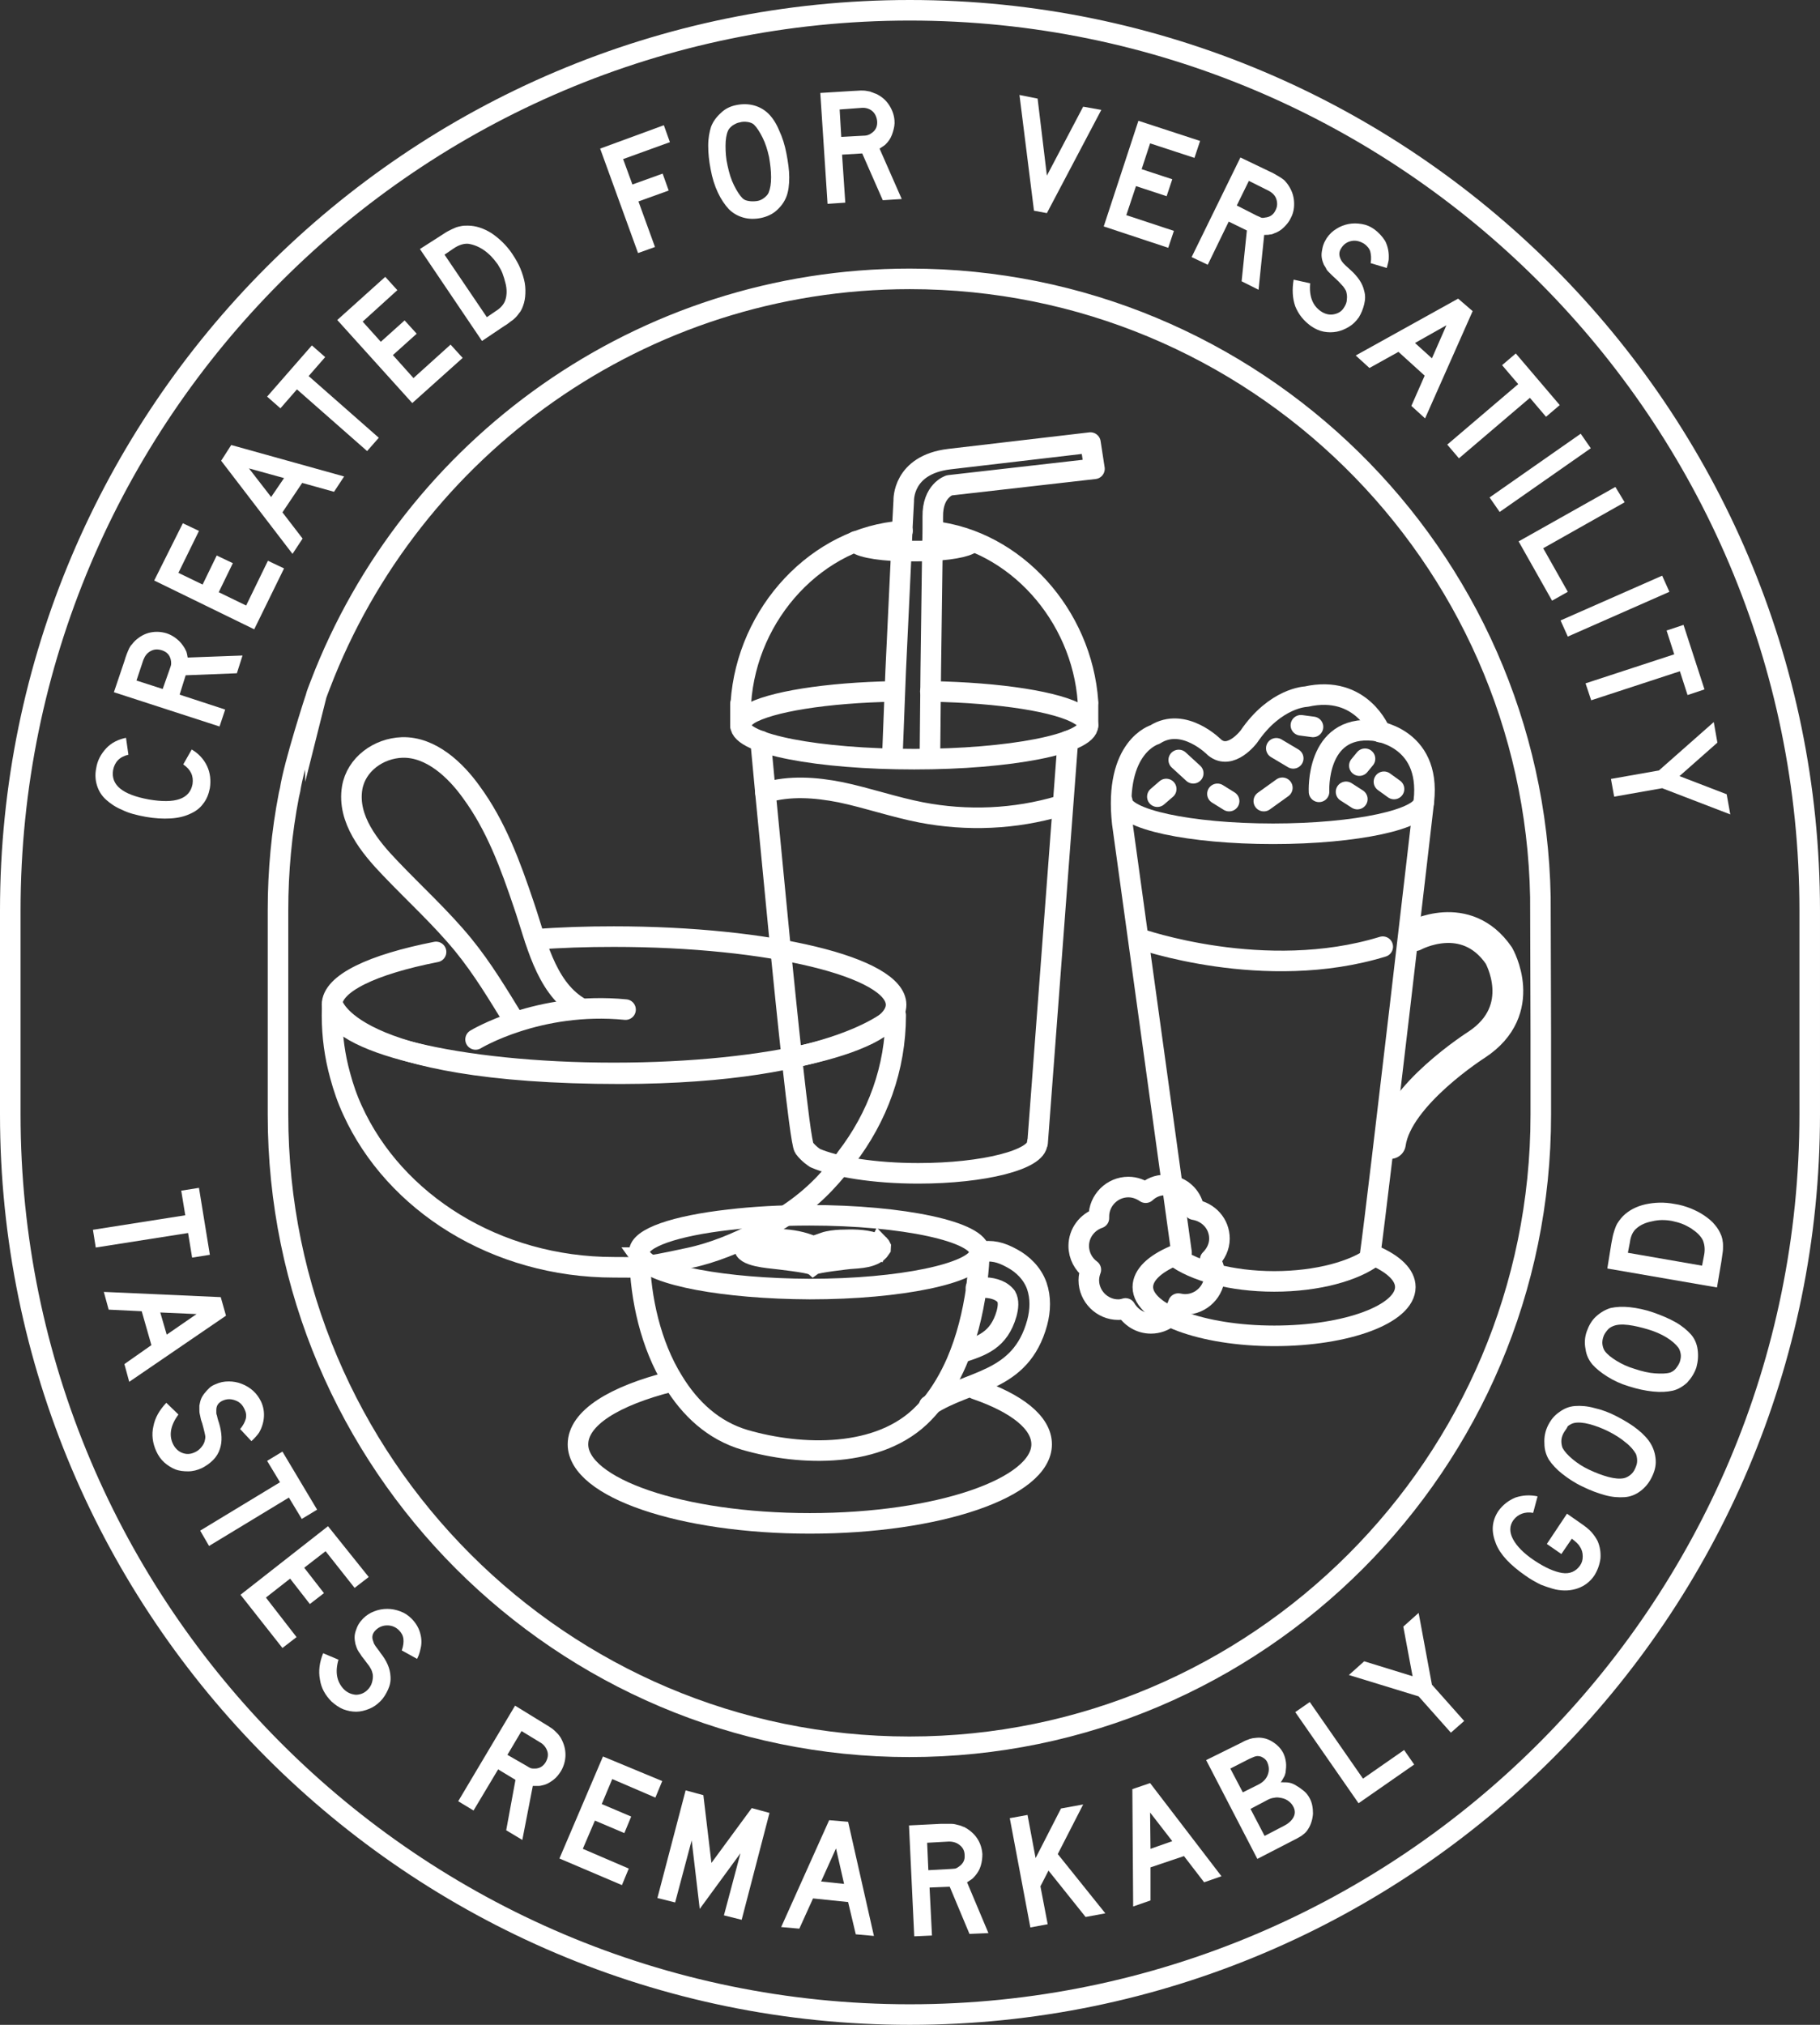<?xml version="1.0" encoding="UTF-8"?>
<svg id="Layer_1" data-name="Layer 1" xmlns="http://www.w3.org/2000/svg" viewBox="0 0 451.4 502.1">
  <rect x="0" y="0" width="451.4" height="502.1" fill="#333333" stroke="none"/>
  <defs>
    <style>
      .cls-1, .cls-2, .cls-3 {
        stroke-width: 5.1px;
      }

      .cls-1, .cls-2, .cls-3, .cls-4 {
        stroke: #fff;
      }

      .cls-1, .cls-3 {
        stroke-miterlimit: 10;
      }

      .cls-1, .cls-5 {
        fill: #fff;
      }

      .cls-2, .cls-3, .cls-4 {
        fill: none;
      }

      .cls-2, .cls-4 {
        stroke-linecap: round;
        stroke-linejoin: round;
      }

      .cls-4 {
        stroke-width: 7.64px;
      }

      .cls-5 {
        stroke-width: 0px;
      }
    </style>
  </defs>
  <path class="cls-3" d="m225.65,2.55C102.55,2.55,2.55,102.65,2.55,225.75v50.6c0,123,100,223.2,223.1,223.2s223.2-100.1,223.2-223.2v-50.6C448.85,102.65,348.75,2.55,225.65,2.55Z"/>
  <path class="cls-3" d="m71.95,195.85c-.1.4-.2.9-.3,1.3-1.8,9.3-2.7,18.8-2.7,28.6v50.7c0,86.4,70.3,156.7,156.6,156.7s156.6-70.3,156.6-156.7v-20.2l-.1-33.7v-.1c-1.6-84.9-71.1-153.3-156.4-153.3-66.6,0-123.7,41.8-146.2,100.6-.4,1.1-.9,2.2-1.2,3.4,0-.1-5.4,16.6-6.3,22.7Z"/>
  <g>
    <path class="cls-5" d="m31.85,187.15c-2.2.5-3.4,1.8-3.8,3.8-.6,3.7,2.3,6.1,8.9,7.3,6.5,1.1,10.1-.1,10.8-3.8.3-2-.4-3.6-2.3-4.9l2.1-3.7c1.7,1,3,2.4,3.8,4.1.8,1.7,1,3.6.7,5.5-.3,1.5-.8,2.8-1.7,3.9-.8,1.1-1.9,1.9-3.3,2.5-1.3.6-2.9,1-4.8,1.1-1.8.1-3.9,0-6.1-.4s-4.2-.9-5.8-1.7c-1.7-.7-3-1.6-4.1-2.6s-1.8-2.2-2.2-3.5c-.4-1.3-.5-2.7-.2-4.2.3-2,1.2-3.6,2.5-5s3-2.2,4.9-2.6l.6,4.2Z"/>
    <path class="cls-5" d="m30.85,163.95c.2-.7.4-1.3.6-1.8s.4-1,.6-1.4.4-.7.7-1c.2-.3.5-.6.8-.9,1.1-1,2.3-1.7,3.7-2,1.4-.3,2.8-.2,4.1.2.9.3,1.8.8,2.5,1.4.8.6,1.4,1.4,1.9,2.2.2.4.4.7.5,1s.2.8.3,1.4l13.6-.5-1.4,4.4-12.7.5-1.5,4.8,11.3,3.7-1.4,4.2-26.2-8.5,2.6-7.7Zm11.3,1.8c.2-.5.3-.9.3-1.2s0-.6-.1-1c-.3-1.2-1-1.9-2.2-2.3-1-.3-1.9-.3-2.8.2s-1.4,1.2-1.8,2.2l-1.7,5.1,6.5,2.1,1.8-5.1Z"/>
    <path class="cls-5" d="m45.35,129.75l4,1.9-5.1,10.4,6,2.9,3.5-7.2,4,1.9-3.5,7.2,6.8,3.3,5.4-11.1,4,1.9-7.4,15.1-24.8-12.1,7.1-14.2Z"/>
    <path class="cls-5" d="m57.35,110.35l28,7.8-2.5,3.8-7.9-2.2-4.9,7.3,5,6.5-2.5,3.8-17.7-23.1,2.5-3.9Zm13.1,8.2l-8.7-2.4,5.5,7.1,3.2-4.7Z"/>
    <path class="cls-5" d="m77.35,85.65l3.3,2.9-4.1,4.7,17.4,15.3-2.9,3.3-17.4-15.3-4.1,4.7-3.3-2.9,11.1-12.7Z"/>
    <path class="cls-5" d="m95.55,68.65l3,3.3-8.6,7.8,4.5,5,5.9-5.3,3,3.3-5.9,5.3,5.1,5.7,9.2-8.3,3,3.3-12.5,11.2-18.6-20.6,11.9-10.7Z"/>
    <path class="cls-5" d="m109.15,58.55c.8-.5,1.5-1,2.1-1.3s1.2-.6,1.7-.8c.5-.2,1-.3,1.5-.4s1-.1,1.6-.1c2,0,4,.7,5.9,1.9,1.9,1.3,3.7,3,5.1,5.1.8,1.2,1.5,2.4,2,3.6s.9,2.5,1.1,3.6c.2,1.2.2,2.3.1,3.4-.1,1.1-.4,2.1-.8,3-.2.4-.4.8-.7,1.1-.2.3-.5.7-.8,1s-.7.7-1.2,1c-.5.4-1,.8-1.7,1.2l-5.5,3.7-15.4-22.8,5-3.2Zm13.8,18.6c1.3-.8,2.1-1.8,2.4-2.8.2-.6.3-1.3.3-2s-.1-1.5-.3-2.2c-.2-.8-.4-1.5-.7-2.3s-.7-1.5-1.2-2.3c-1-1.4-2.1-2.6-3.4-3.5-1.3-.9-2.6-1.4-3.9-1.6-1.1-.1-2.4.3-3.7,1.2l-2.2,1.5,10.5,15.5,2.2-1.5Z"/>
    <path class="cls-5" d="m164.65,31.05l1.5,4.2-11.6,4.2,2.3,6.3,7.5-2.7,1.5,4.2-7.5,2.7,4.1,11.3-4.2,1.5-9.4-25.9,15.8-5.8Z"/>
    <path class="cls-5" d="m182.65,26.05c1.5-.3,2.9-.3,4.4.1,1.4.4,2.6,1.1,3.6,2.1s1.9,2.4,2.6,4.1c.8,1.7,1.4,3.6,1.8,5.7s.7,4.1.7,5.9c0,1.9-.2,3.5-.7,4.8s-1.3,2.4-2.4,3.4c-1.1,1-2.5,1.6-3.9,1.9-1.5.3-3,.3-4.4-.1s-2.6-1.1-3.6-2.1c-1-1.1-1.9-2.4-2.7-4.1s-1.4-3.6-1.8-5.8c-.4-2-.6-4-.6-5.8,0-1.9.3-3.4.7-4.7.5-1.3,1.3-2.4,2.4-3.4,1-1,2.3-1.7,3.9-2Zm.8,4.3c-.6.1-1.2.4-1.8.8-.5.4-.9.8-1.1,1.3-.4.9-.6,2.2-.6,3.7,0,1.6.1,3.2.5,4.9.4,1.9.9,3.5,1.6,4.9.7,1.4,1.4,2.5,2.1,3.2.4.4.9.6,1.6.7.6.1,1.3.1,2,0s1.3-.4,1.8-.8.9-.8,1.1-1.3c.4-1,.6-2.2.6-3.8s-.2-3.2-.5-5c-.4-1.8-.9-3.4-1.6-4.8-.7-1.4-1.4-2.5-2.1-3.2-.4-.4-1-.6-1.6-.7-.7-.1-1.3-.1-2,.1Z"/>
    <path class="cls-5" d="m211.55,22.55c.7,0,1.4-.1,1.9-.1.6,0,1,0,1.5.1.4.1.9.1,1.2.3.4.1.7.3,1.1.4,1.3.6,2.4,1.5,3.2,2.7.8,1.2,1.3,2.5,1.4,3.9.1,1-.1,1.9-.4,2.9s-.7,1.8-1.3,2.5c-.3.3-.5.6-.8.8-.3.2-.7.5-1.2.8l5.5,12.5-4.7.3-5.1-11.6-5,.3.8,11.9-4.4.3-1.8-27.5,8.1-.5Zm2.6,11.1c.5,0,1-.1,1.2-.2.3-.1.5-.2.9-.5,1-.7,1.4-1.7,1.3-2.9-.1-1-.5-1.9-1.2-2.5s-1.7-.9-2.7-.8l-5.4.4.4,6.8,5.5-.3Z"/>
    <path class="cls-5" d="m257.35,24.45l2.3,19.1,9-17.1,4.5.8-13.5,25.6-3.2-.6-3.6-28.7,4.5.9Z"/>
    <path class="cls-5" d="m297.65,34.95l-1.4,4.2-11-3.6-2.1,6.4,7.6,2.5-1.4,4.2-7.6-2.5-2.4,7.2,11.8,3.9-1.4,4.2-16-5.3,8.6-26.2,15.3,5Z"/>
    <path class="cls-5" d="m314.95,42.55c.7.3,1.2.6,1.7.9s.9.5,1.3.8.7.5.9.8c.3.3.5.6.7.9.8,1.2,1.3,2.5,1.4,4,.1,1.4-.1,2.8-.8,4.1-.4.9-1,1.6-1.7,2.3-.7.7-1.5,1.2-2.4,1.5-.4.2-.7.3-1.1.3-.3.1-.8.1-1.4.1l-1.4,13.6-4.2-2.1,1.3-12.6-4.5-2.2-5.2,10.7-4-1.9,12.1-24.7,7.3,3.5Zm-3.3,10.9c.5.2.9.4,1.1.5.3.1.6.1,1,0,1.2-.1,2.1-.7,2.6-1.8.5-.9.5-1.9.2-2.8s-1-1.6-2-2.1l-4.8-2.4-3,6.1,4.9,2.5Z"/>
    <path class="cls-5" d="m339.95,65.25c.2-1.2.1-2.1-.1-2.9-.2-.7-.8-1.4-1.5-1.9-1-.6-2-.9-3.1-.7-1.1.2-2,.8-2.6,1.8-.6.9-.6,1.8-.1,2.8.1.2.2.4.3.5.1.1.2.3.4.5.2.2.4.4.6.6s.6.5,1,.9c1.9,1.7,3.1,3.4,3.5,5.3.3,1,.3,2.1,0,3.3s-.7,2.2-1.3,3.2c-.7,1-1.5,1.8-2.5,2.4s-2,1-3,1.2c-1.1.2-2.1.2-3.2,0s-2.2-.7-3.2-1.4c-1.8-1.3-3.1-2.9-3.9-4.9-.7-2-.8-4.2-.4-6.6l4.1.9c-.3,3.2.6,5.5,2.6,6.9,1,.7,2.1,1,3.2.8s2-.7,2.6-1.7c.4-.6.7-1.3.7-2,.1-.8,0-1.4-.2-2.1-.2-.4-.4-.7-.7-1.1-.3-.3-.7-.8-1.2-1.3-.6-.6-1.1-1-1.5-1.4s-.7-.7-1-1-.5-.6-.6-.9c-.2-.3-.3-.5-.5-.8-.2-.5-.4-1-.5-1.6s-.1-1.1,0-1.7.2-1.2.4-1.7c.2-.6.5-1.1.8-1.6.7-1,1.4-1.7,2.4-2.3.9-.6,2-1,3-1.2,1.1-.2,2.1-.2,3.3,0s2.1.6,3.1,1.3c1.1.8,2,1.8,2.7,2.9.6,1.2.9,2.5.9,3.8,0,.5,0,.9-.1,1.3s-.2.9-.4,1.6l-4-1.2Z"/>
    <path class="cls-5" d="m365.25,77.15l-11.8,26.6-3.4-3.1,3.3-7.5-6.5-5.9-7.2,4-3.4-3.1,25.4-14.1,3.6,3.1Zm-10.1,11.7l3.6-8.2-7.8,4.4,4.2,3.8Z"/>
    <path class="cls-5" d="m386.85,100.45l-3.4,2.9-4-4.7-17.6,15-2.9-3.4,17.6-15-4-4.7,3.4-2.9,10.9,12.8Z"/>
    <path class="cls-5" d="m394.55,111.15l-22.6,15.8-2.5-3.6,22.6-15.8,2.5,3.6Z"/>
    <path class="cls-5" d="m402.95,124.55l-20.2,11.4,6.1,10.8-3.9,2.2-8.3-14.7,24-13.5,2.3,3.8Z"/>
    <path class="cls-5" d="m414.05,146.75l-25.2,11.1-1.8-4,25.2-11.1,1.8,4Z"/>
    <path class="cls-5" d="m422.75,170.95l-4.2,1.4-1.9-5.9-22,7.2-1.4-4.2,22-7.2-1.9-5.9,4.2-1.4,5.2,16Z"/>
    <path class="cls-5" d="m425.95,184.15l-9.4,8.3,11.7,4.5.9,5-16.9-6.5-11.9,2.1-.8-4.4,11.9-2.1,13.6-12,.9,5.1Z"/>
  </g>
  <g>
    <path class="cls-5" d="m52.05,311.15l-4.4.7-1-6.1-22.9,3.6-.7-4.4,22.9-3.6-1-6.1,4.4-.7,2.7,16.6Z"/>
    <path class="cls-5" d="m56.05,326.25l-24,16.4-1.2-4.4,6.7-4.7-2.4-8.4-8.2-.4-1.2-4.4,29,1.3,1.3,4.6Zm-14.7,4.7l7.4-5.1-9-.4,1.6,5.5Z"/>
    <path class="cls-5" d="m59.55,354.35c.8-.9,1.2-1.8,1.4-2.5.2-.8.1-1.6-.3-2.4-.5-1.1-1.2-1.8-2.3-2.2-1.1-.4-2.1-.4-3.2.1-1,.5-1.5,1.2-1.5,2.3v.6c0,.2,0,.4.1.6s.1.5.2.8.2.8.4,1.3c.7,2.4.8,4.5.2,6.3-.3,1-.9,2-1.7,2.8s-1.8,1.5-2.8,2c-1.1.5-2.2.8-3.4.8-1.1,0-2.2-.1-3.2-.5s-1.9-1-2.7-1.7-1.5-1.7-2-2.8c-.9-2-1.2-4.1-.7-6.2.4-2.1,1.5-4,3.2-5.8l3,2.9c-1.9,2.6-2.4,5-1.4,7.2.5,1.1,1.3,1.9,2.3,2.3s2,.4,3.1-.1c.7-.3,1.2-.7,1.7-1.3.5-.6.8-1.2.9-1.9.1-.4.1-.8,0-1.2-.1-.4-.2-1-.4-1.7-.2-.8-.4-1.5-.6-2-.1-.5-.2-1-.3-1.4-.1-.4-.1-.8-.1-1.1v-1c.1-.5.2-1.1.4-1.6.2-.5.5-1,.9-1.5s.8-.9,1.2-1.3,1-.7,1.5-.9c1.1-.5,2.1-.7,3.3-.7,1.1,0,2.2.2,3.2.6s1.9.9,2.8,1.7,1.5,1.7,2,2.7c.6,1.3.8,2.6.7,3.9-.1,1.3-.5,2.6-1.2,3.8-.3.4-.5.7-.8,1s-.6.7-1.1,1.1l-2.8-3Z"/>
    <path class="cls-5" d="m78.65,374.35l-3.8,2.3-3.2-5.3-19.8,12-2.2-3.8,19.8-12-3.2-5.3,3.8-2.3,8.6,14.4Z"/>
    <path class="cls-5" d="m91.45,391.05l-3.5,2.7-7.2-9.1-5.3,4.1,4.9,6.3-3.5,2.7-4.9-6.3-6,4.7,7.6,9.8-3.5,2.7-10.4-13.2,21.7-17,10.1,12.6Z"/>
    <path class="cls-5" d="m99.65,409.25c.4-1.1.5-2.1.4-2.9s-.5-1.5-1.1-2.1c-.8-.8-1.8-1.2-2.9-1.2s-2.1.4-2.9,1.2c-.8.8-1,1.7-.6,2.7.1.2.1.4.2.6.1.2.2.3.3.5s.3.4.5.7.5.6.8,1.1c1.6,2,2.4,3.9,2.5,5.8.1,1.1-.1,2.2-.6,3.3s-1.1,2.1-1.9,2.9c-.9.9-1.8,1.5-2.8,1.9s-2.1.7-3.2.7-2.1-.2-3.2-.6c-1-.4-2-1.1-2.9-1.9-1.6-1.6-2.6-3.4-2.9-5.5-.4-2.1-.1-4.3.8-6.5l3.8,1.6c-.9,3.1-.4,5.5,1.3,7.3.9.9,1.9,1.3,3,1.4,1.1,0,2.1-.4,2.9-1.2.5-.5.9-1.1,1.1-1.8.2-.7.3-1.4.2-2.1-.1-.4-.2-.8-.4-1.2-.2-.4-.5-.9-1-1.5-.5-.7-.9-1.2-1.3-1.7-.3-.5-.6-.9-.8-1.2-.2-.3-.4-.7-.5-1s-.2-.6-.3-.9c-.1-.5-.2-1.1-.2-1.6,0-.6.1-1.1.3-1.7s.4-1.1.7-1.6.7-1,1.1-1.4c.8-.8,1.7-1.4,2.8-1.8,1-.4,2.1-.6,3.2-.6s2.1.2,3.2.6,2,1,2.8,1.8c1,1,1.7,2.1,2.1,3.4.4,1.3.5,2.6.2,3.9-.1.4-.2.9-.3,1.2-.1.4-.3.9-.6,1.5l-3.8-2.1Z"/>
    <path class="cls-5" d="m134.75,427.25c.6.4,1.2.7,1.6,1,.5.3.9.6,1.2.9s.6.6.9.9c.2.3.5.6.7,1,.7,1.3,1.1,2.6,1.1,4.1,0,1.4-.4,2.8-1.1,4-.5.8-1.1,1.6-1.9,2.2-.8.6-1.6,1.1-2.5,1.3-.4.1-.8.2-1.1.2h-1.5l-2.6,13.4-4-2.4,2.3-12.5-4.3-2.6-6.1,10.2-3.8-2.3,14.1-23.7,7,4.3Zm-4.2,10.6c.5.3.8.5,1.1.6s.6.1,1,.1c1.2,0,2.1-.6,2.7-1.6.5-.9.7-1.8.4-2.7s-.9-1.7-1.8-2.2l-4.6-2.8-3.5,5.9,4.7,2.7Z"/>
    <path class="cls-5" d="m164.25,441.65l-1.7,4.1-10.7-4.6-2.6,6.2,7.3,3.1-1.7,4.1-7.3-3.1-3,7,11.4,4.9-1.7,4.1-15.5-6.6,10.8-25.3,14.7,6.1Z"/>
    <path class="cls-5" d="m183.95,476.05l-4.4-1.1,4.1-15.4-10.1,13.8-2-17-4.1,15.4-4.4-1.1,7-26.7,4.4,1.2,2,16.8,10-13.6,4.4,1.2-6.9,26.5Z"/>
    <path class="cls-5" d="m210.35,451.75l6.4,28.3-4.5-.4-1.9-8-8.7-.9-3.4,7.5-4.5-.4,11.9-26.5,4.7.4Zm-1,15.4l-2-8.8-3.7,8.2,5.7.6Z"/>
    <path class="cls-5" d="m233.45,452.25h1.9c.6,0,1,0,1.5.1.4.1.8.2,1.2.3.4.1.7.3,1.1.4,1.3.7,2.4,1.6,3.2,2.8s1.2,2.5,1.3,3.9c0,1-.1,1.9-.4,2.9s-.8,1.8-1.4,2.5c-.3.3-.5.6-.8.8-.3.2-.7.5-1.2.8l5.3,12.6-4.7.2-4.9-11.7-5,.2.6,11.9-4.4.2-1.3-27.5,8-.4Zm2.3,11.2c.5,0,1-.1,1.2-.1.3-.1.5-.2.9-.5,1-.7,1.5-1.6,1.4-2.8,0-1-.4-1.9-1.2-2.5-.7-.6-1.6-.9-2.7-.9l-5.4.3.3,6.8,5.5-.3Z"/>
    <path class="cls-5" d="m254.85,450.05l2,10.7,6.3-12.3,5.5-1-6.3,12.3,11.8,14.7-4.9.9-9.2-11.5-2,3.9,1.8,9.4-4.3.8-5.1-27.1,4.4-.8Z"/>
    <path class="cls-5" d="m285.25,442.15l17.7,23.1-4.3,1.5-5-6.5-8.3,2.8v8.2l-4.3,1.5-.2-29.1,4.4-1.5Zm5.5,14.4l-5.5-7.1.1,9,5.4-1.9Z"/>
    <path class="cls-5" d="m308.05,432.05c.4-.2.7-.4,1-.5s.6-.2.8-.3c.2-.1.5-.1.7-.2.2,0,.5-.1.8-.1,1.4-.2,2.8.1,4,.8s2.2,1.6,2.9,2.9c.4.8.6,1.6.7,2.4s0,1.7-.1,2.5c-.1.4-.2.8-.4,1.1-.2.3-.4.8-.8,1.3.9,0,1.6,0,2.1.1s1.1.3,1.7.7c.7.4,1.4.9,2,1.4s1.1,1.2,1.4,1.8c.6,1.1.8,2.4.8,3.8-.1,1.4-.5,2.7-1.2,3.8-.2.3-.4.6-.6.8-.2.2-.4.4-.7.6-.2.2-.5.4-.9.6-.3.2-.7.4-1.1.6l-9.3,4.8-12.7-24.5,8.9-4.4Zm4,10.5c1.2-.6,2-1.4,2.4-2.5s.3-2.1-.2-3.2c-.2-.4-.6-.8-1-1-.4-.3-.9-.4-1.4-.4s-1.1.3-2,.7l-4.7,2.4,3.1,5.9,3.8-1.9Zm6.4,10.2c1.2-.6,2-1.4,2.4-2.2.4-.8.4-1.7-.1-2.6-.3-.6-.8-1.1-1.4-1.5s-1.3-.6-2.1-.7c-.6-.1-1.1,0-1.6.1s-1,.3-1.7.7l-3.8,2,3.5,6.7,4.8-2.5Z"/>
    <path class="cls-5" d="m324.85,422.05l13.2,19,10.2-7.1,2.5,3.6-13.8,9.6-15.7-22.6,3.6-2.5Z"/>
    <path class="cls-5" d="m338.35,411.95l12,3.7-2.3-12.3,3.8-3.4,3.3,17.8,8,9-3.3,2.9-8-9-17.3-5.3,3.8-3.4Z"/>
    <path class="cls-5" d="m388.65,375.35l3.3,2.3c1.3.9,2.2,1.6,2.8,2.3s1.1,1.4,1.5,2.2c.6,1.4.8,2.8.7,4.3-.2,1.5-.7,2.9-1.5,4.2-1,1.5-2.4,2.6-4.1,3.2s-3.5.7-5.5.3c-1.2-.3-2.4-.7-3.7-1.2-1.2-.6-2.5-1.3-3.9-2.3-3.7-2.6-6.1-5.1-7.2-7.8-.6-1.5-.9-2.9-.8-4.3s.6-2.7,1.4-3.9c1.1-1.5,2.5-2.6,4.2-3.3,1.8-.6,3.6-.7,5.5-.3l-1.1,4.1c-1-.2-2-.1-2.8.2-.8.3-1.5.8-2.1,1.6-1,1.4-1,3-.1,4.7s2.6,3.5,5.3,5.3c2.7,1.8,5,2.8,6.9,3.1s3.4-.4,4.4-1.8c.5-.7.7-1.4.7-2.3s-.2-1.7-.7-2.4c-.2-.4-.5-.7-.8-1s-.7-.6-1.2-1l-2.6,3.8-3.6-2.5,5-7.5Z"/>
    <path class="cls-5" d="m383.95,353.45c.7-1.4,1.6-2.5,2.8-3.3,1.2-.9,2.5-1.4,3.9-1.5s3,0,4.8.5c1.8.4,3.7,1.1,5.6,2.1s3.6,2,5.1,3.2,2.6,2.4,3.3,3.6c.7,1.2,1.1,2.5,1.2,4s-.3,2.9-1,4.3-1.6,2.5-2.8,3.4-2.5,1.4-3.9,1.5c-1.5.1-3.1,0-4.9-.5s-3.7-1.2-5.7-2.2c-1.9-.9-3.5-2-4.9-3.1s-2.5-2.3-3.3-3.5c-.7-1.2-1.1-2.5-1.1-4-.1-1.6.2-3.1.9-4.5Zm3.8,2c-.3.6-.5,1.2-.5,1.9,0,.6.1,1.2.3,1.7.5.9,1.3,1.8,2.5,2.8s2.6,1.9,4.1,2.6c1.7.8,3.3,1.4,4.8,1.8s2.8.5,3.8.3c.5-.1,1.1-.4,1.6-.8s.9-.9,1.2-1.6.5-1.2.5-1.9c0-.6-.1-1.2-.3-1.7-.5-.9-1.3-1.9-2.6-2.9-1.2-1-2.6-1.9-4.2-2.7-1.6-.8-3.2-1.4-4.7-1.8s-2.8-.5-3.8-.3c-.5.1-1.1.4-1.6.8-.3.7-.8,1.2-1.1,1.8Z"/>
    <path class="cls-5" d="m393.55,330.15c.5-1.4,1.2-2.7,2.3-3.7,1.1-1,2.3-1.7,3.6-2.1,1.4-.3,3-.4,4.8-.2s3.8.6,5.8,1.3,3.9,1.5,5.5,2.4,2.9,2,3.8,3,1.5,2.3,1.7,3.8.1,2.9-.3,4.4c-.5,1.5-1.3,2.7-2.3,3.8-1.1,1-2.3,1.7-3.6,2-1.4.3-3,.4-4.9.2s-3.8-.6-6-1.3c-2-.6-3.7-1.4-5.3-2.4-1.6-1-2.8-2-3.7-3-.9-1.1-1.5-2.3-1.7-3.8-.3-1.5-.2-3,.3-4.4Zm4.1,1.4c-.2.6-.3,1.3-.2,1.9.1.6.3,1.2.6,1.6.6.8,1.6,1.6,2.9,2.4s2.8,1.5,4.5,2c1.8.6,3.5,1,5,1.1s2.8.1,3.8-.2c.5-.2,1-.5,1.4-1s.8-1.1,1-1.7c.2-.7.3-1.3.2-1.9-.1-.6-.3-1.2-.6-1.6-.6-.8-1.6-1.7-2.9-2.5s-2.9-1.5-4.6-2-3.3-.9-4.9-1.1-2.9-.1-3.8.3c-.5.2-1,.5-1.4,1s-.8,1-1,1.7Z"/>
    <path class="cls-5" d="m399.65,308.35c.2-.9.3-1.7.5-2.4s.4-1.3.6-1.8.5-1,.8-1.4.6-.8,1-1.2c1.4-1.4,3.3-2.4,5.5-2.9,2.3-.5,4.7-.6,7.3-.1,1.4.2,2.7.6,4,1.1,1.2.5,2.4,1.1,3.4,1.8,1,.7,1.9,1.4,2.6,2.3.7.8,1.2,1.7,1.6,2.7.1.4.3.9.3,1.3.1.4.1.8.1,1.3s0,1-.1,1.6-.2,1.3-.3,2.1l-1.1,6.5-27.2-4.7,1-6.2Zm23,2.9c.3-1.5.1-2.7-.3-3.7-.3-.6-.7-1.1-1.2-1.6s-1.1-.9-1.8-1.4c-.7-.4-1.4-.8-2.2-1.1s-1.6-.5-2.5-.7c-1.7-.3-3.3-.3-4.9.1-1.6.3-2.9.9-3.8,1.7-.9.7-1.5,1.9-1.7,3.5l-.5,2.6,18.4,3.2.5-2.6Z"/>
  </g>
  <g>
    <g>
      <path class="cls-2" d="m353.15,198.65c0,4.5-16.8,8.1-37.4,8.1s-37.4-3.6-37.4-8.1"/>
      <path class="cls-2" d="m292.95,310.65c-.6.3-1.2.5-1.7.7-4.9,2.1-7.8,4.8-7.8,7.8,0,6.6,14.6,12.1,32.6,12.1s32.5-5.4,32.5-12.1c0-3-2.9-5.7-7.7-7.8"/>
      <path class="cls-2" d="m291.25,311.45c4.8,3.7,14.1,6.3,24.8,6.3s20-2.6,24.8-6.3"/>
      <path class="cls-4" d="m350.75,232.05s12.8-7,21,4.9c0,0,7.7,13.4-5.5,22.1,0,0-19.7,12.5-21.4,24.5"/>
      <path class="cls-2" d="m327.15,196.35s-.9-16.6,13.5-15.2c0,0,14.3,1.3,12.5,17.5,0,0-11.3,97.9-13.3,112.3"/>
      <path class="cls-2" d="m342.35,181.55s-4.6-11.9-18.4-8.8c0,0-7.6.2-14.2,9.9,0,0-4.5,6-8.5,2.7,0,0-7.6-7.8-14.8-3.2,0,0-10.2,2.9-8.1,22l14.7,106.5"/>
      <line class="cls-2" x1="292.35" y1="188.45" x2="295.95" y2="191.75"/>
      <line class="cls-2" x1="316.55" y1="185.55" x2="320.75" y2="188.05"/>
      <line class="cls-2" x1="322.65" y1="179.85" x2="325.65" y2="180.25"/>
      <line class="cls-2" x1="343.25" y1="193.85" x2="345.75" y2="195.65"/>
      <line class="cls-2" x1="333.85" y1="196.35" x2="336.65" y2="198.15"/>
      <line class="cls-2" x1="338.55" y1="188.15" x2="337.15" y2="189.85"/>
      <line class="cls-2" x1="313.45" y1="198.65" x2="318.05" y2="195.35"/>
      <line class="cls-2" x1="301.95" y1="196.85" x2="304.85" y2="198.65"/>
      <line class="cls-2" x1="289.25" y1="195.65" x2="287.05" y2="197.55"/>
      <path class="cls-2" d="m282.55,232.75s31.1,11,60.4,2"/>
    </g>
    <path class="cls-2" d="m302.45,307.15c0-3.7-2.7-6.6-6.3-7.2-.4-2.9-2.6-5.3-5.5-5.9-.5-.2-1.1-.2-1.7-.2-1.9,0-3.5.7-4.8,1.9-1.2-.8-2.6-1.4-4.3-1.4-4,0-7.3,3.3-7.3,7.3v.4c-2.9,1-5,3.7-5,6.9,0,2.4,1.2,4.6,3,5.9-.3.8-.5,1.7-.5,2.6,0,4,3.3,7.3,7.3,7.3.6,0,1.2-.1,1.8-.3,1.3,2.2,3.6,3.7,6.3,3.7,1.7,0,3.3-.6,4.5-1.6,1-.8,1.9-2,2.3-3.3.5.1,1.1.2,1.7.2,4,0,7.3-3.3,7.3-7.3v-.2c0-1.3-.5-2.5-1.1-3.6,1.4-1.4,2.3-3.2,2.3-5.2Z"/>
    <g>
      <g>
        <path class="cls-2" d="m230.75,171.45c17.4.3,31.8,2.6,37,5.8,1.4.8,2.1,1.7,2.1,2.6,0,4.6-19.3,8.4-43.1,8.4s-43.1-3.7-43.1-8.4c0-.9.8-1.8,2.1-2.7,5.1-3.1,19.1-5.4,36.1-5.7"/>
        <line class="cls-2" x1="264.85" y1="183.75" x2="257.35" y2="283.35"/>
        <path class="cls-2" d="m188.65,183.75l1.2,12.8,3.8,39.3c1.1,10.8,4.7,47.3,5.8,48.8,1.1,1.5,2.7,2.5,2.7,2.5,5,2.2,14.6,3.8,25.6,3.8,16.3,0,29.5-3.4,29.5-7.5"/>
        <path class="cls-2" d="m230.65,186.85l.2-20.6.4-29.7.1-4.7h0v-3.7c-.1-6.5,4.1-7.8,4.1-7.8l36-4.1-1-6.5-35,4.1c-11.7,1.4-11.3,10.3-11.3,10.3l-.4,7.6v.1l-.2,4.9-1.4,29.6-.8,20.6"/>
        <line class="cls-2" x1="183.65" y1="174.55" x2="183.65" y2="179.85"/>
        <line class="cls-2" x1="269.85" y1="174.55" x2="269.85" y2="179.85"/>
        <path class="cls-2" d="m231.45,131.75c20.3,2.3,36.9,20.7,38.4,42.3"/>
        <path class="cls-2" d="m183.75,174.25c1.5-22.3,19-41.1,40.1-42.6"/>
        <path class="cls-2" d="m212.25,134.25c.1,1.2,4.9,2.2,11.3,2.4h3.1c1.6,0,3.1,0,4.6-.1,5.7-.3,9.8-1.3,9.8-2.3h0"/>
      </g>
      <path class="cls-2" d="m189.85,196.55c6-1.8,12.5-1.3,18.6-.1,6.7,1.4,13.3,3.7,20,5,11.4,2.2,23.3,1.7,34.4-1.6"/>
    </g>
    <g>
      <path class="cls-2" d="m132.75,232.95c6.2-.5,12.8-.7,19.5-.7,38.7,0,70,7.6,70,16.9s-31.3,16.9-70,16.9-69.9-7.6-69.9-16.9c0-5.3,10-10,25.8-13.1"/>
      <path class="cls-2" d="m222.15,251.75c0,13.1-4.5,25.3-12.3,35.4-.1.1-.1.2-.2.3-4.5,5.8-8.6,10-15.1,14.2,0,0-11.3,7.7-23.7,10.3-12.5,2.7-12.2,2.3-18.6,2.3-29.3,0-54.4-16.1-64.8-38.9-1.3-2.8-2.3-5.7-3.1-8.7-1.3-4.7-2-9.7-2-14.8,0-.7,0-1.5.1-2.2v-.8s3.6,17.4,71.5,17.4c54.7-.1,68.2-14.5,68.2-14.5Z"/>
      <path class="cls-2" d="m117.95,257.75s15.6-9.5,37.2-7.4"/>
      <path class="cls-2" d="m127.55,253.15c-4-6.5-7.8-12.9-12.7-18.9-5.5-6.7-12-12.6-18-18.9-5.1-5.3-10.8-12.2-9.5-20,1-5.8,6.5-9.8,12.4-10,7.2-.2,13.3,5.7,17.1,11,6.2,8.4,9.8,18.3,13.1,28.1,2.9,8.4,5.2,20.1,13.5,25.2"/>
    </g>
    <g>
      <path class="cls-3" d="m159.05,311.85c-.3-.4-.5-.9-.5-1.4,0-3.5,9-6.5,22.3-8h0c5.9-.7,12.7-1.1,19.9-1.1,23.3,0,42.2,4.1,42.2,9.1v.5c-1.1,4.8-19.6,8.7-42.1,8.7-21.2-.1-38.7-3.4-41.8-7.8Z"/>
      <path class="cls-1" d="m218.15,308.75c-.1-.1-.2-.2-.4-.2-2.4-1.1-5.6-1.2-8.2-1.1-1.4,0-2.8.1-4.2.4-.7.1-3.4,1.3-3.9,1.1-4.7-2-11.1-2.2-15.9-.5-.4.1-.8.3-.9.7-.5,2.4,6.4,2.8,7.8,3,0,0,8.3.9,9.1,1.5.8-.6,9.1-1.5,9.1-1.5,2.4-.2,6.2-.2,7.7-2.5,0-.1.1-.3.1-.4-.1-.2-.2-.4-.3-.5Z"/>
      <g>
        <path class="cls-2" d="m241.95,344.45c10.2,3.5,16.4,8.3,16.4,13.7,0,10.8-25.7,19.6-57.5,19.6s-57.5-8.8-57.5-19.6c0-6.5,8.9-12,23.2-15.6"/>
        <path class="cls-2" d="m158.65,310.45v1.5c.2,9.9,2.7,21.5,8.3,30.5,4.2,6.9,10,12.3,17.8,14.6,13.8,4,33.5,4.7,44.4-6.7.6-.6,1.1-1.2,1.7-1.9h0c2.6-3.2,4.7-6.8,6.4-10.7,2.5-5.8,4-12,4.9-18.2.3-2.6.6-5.1.7-7.6v-1.3"/>
        <path class="cls-2" d="m242.05,319.35c2.1-.2,4.3-.1,6.1.9.5.3,1,.7,1.4,1.2.7,1.2.5,2.8.1,4.3-1.9,6.6-6.1,8-11.4,9.7"/>
        <path class="cls-2" d="m230.45,348.55c9.9-6.5,22.7-5.5,26.8-20.6.8-3,.9-6.2-.1-9.1-1.1-3.1-3.5-5.4-6.1-6.8-2.9-1.6-5-2.1-8.1-1.6"/>
      </g>
    </g>
  </g>
</svg>
